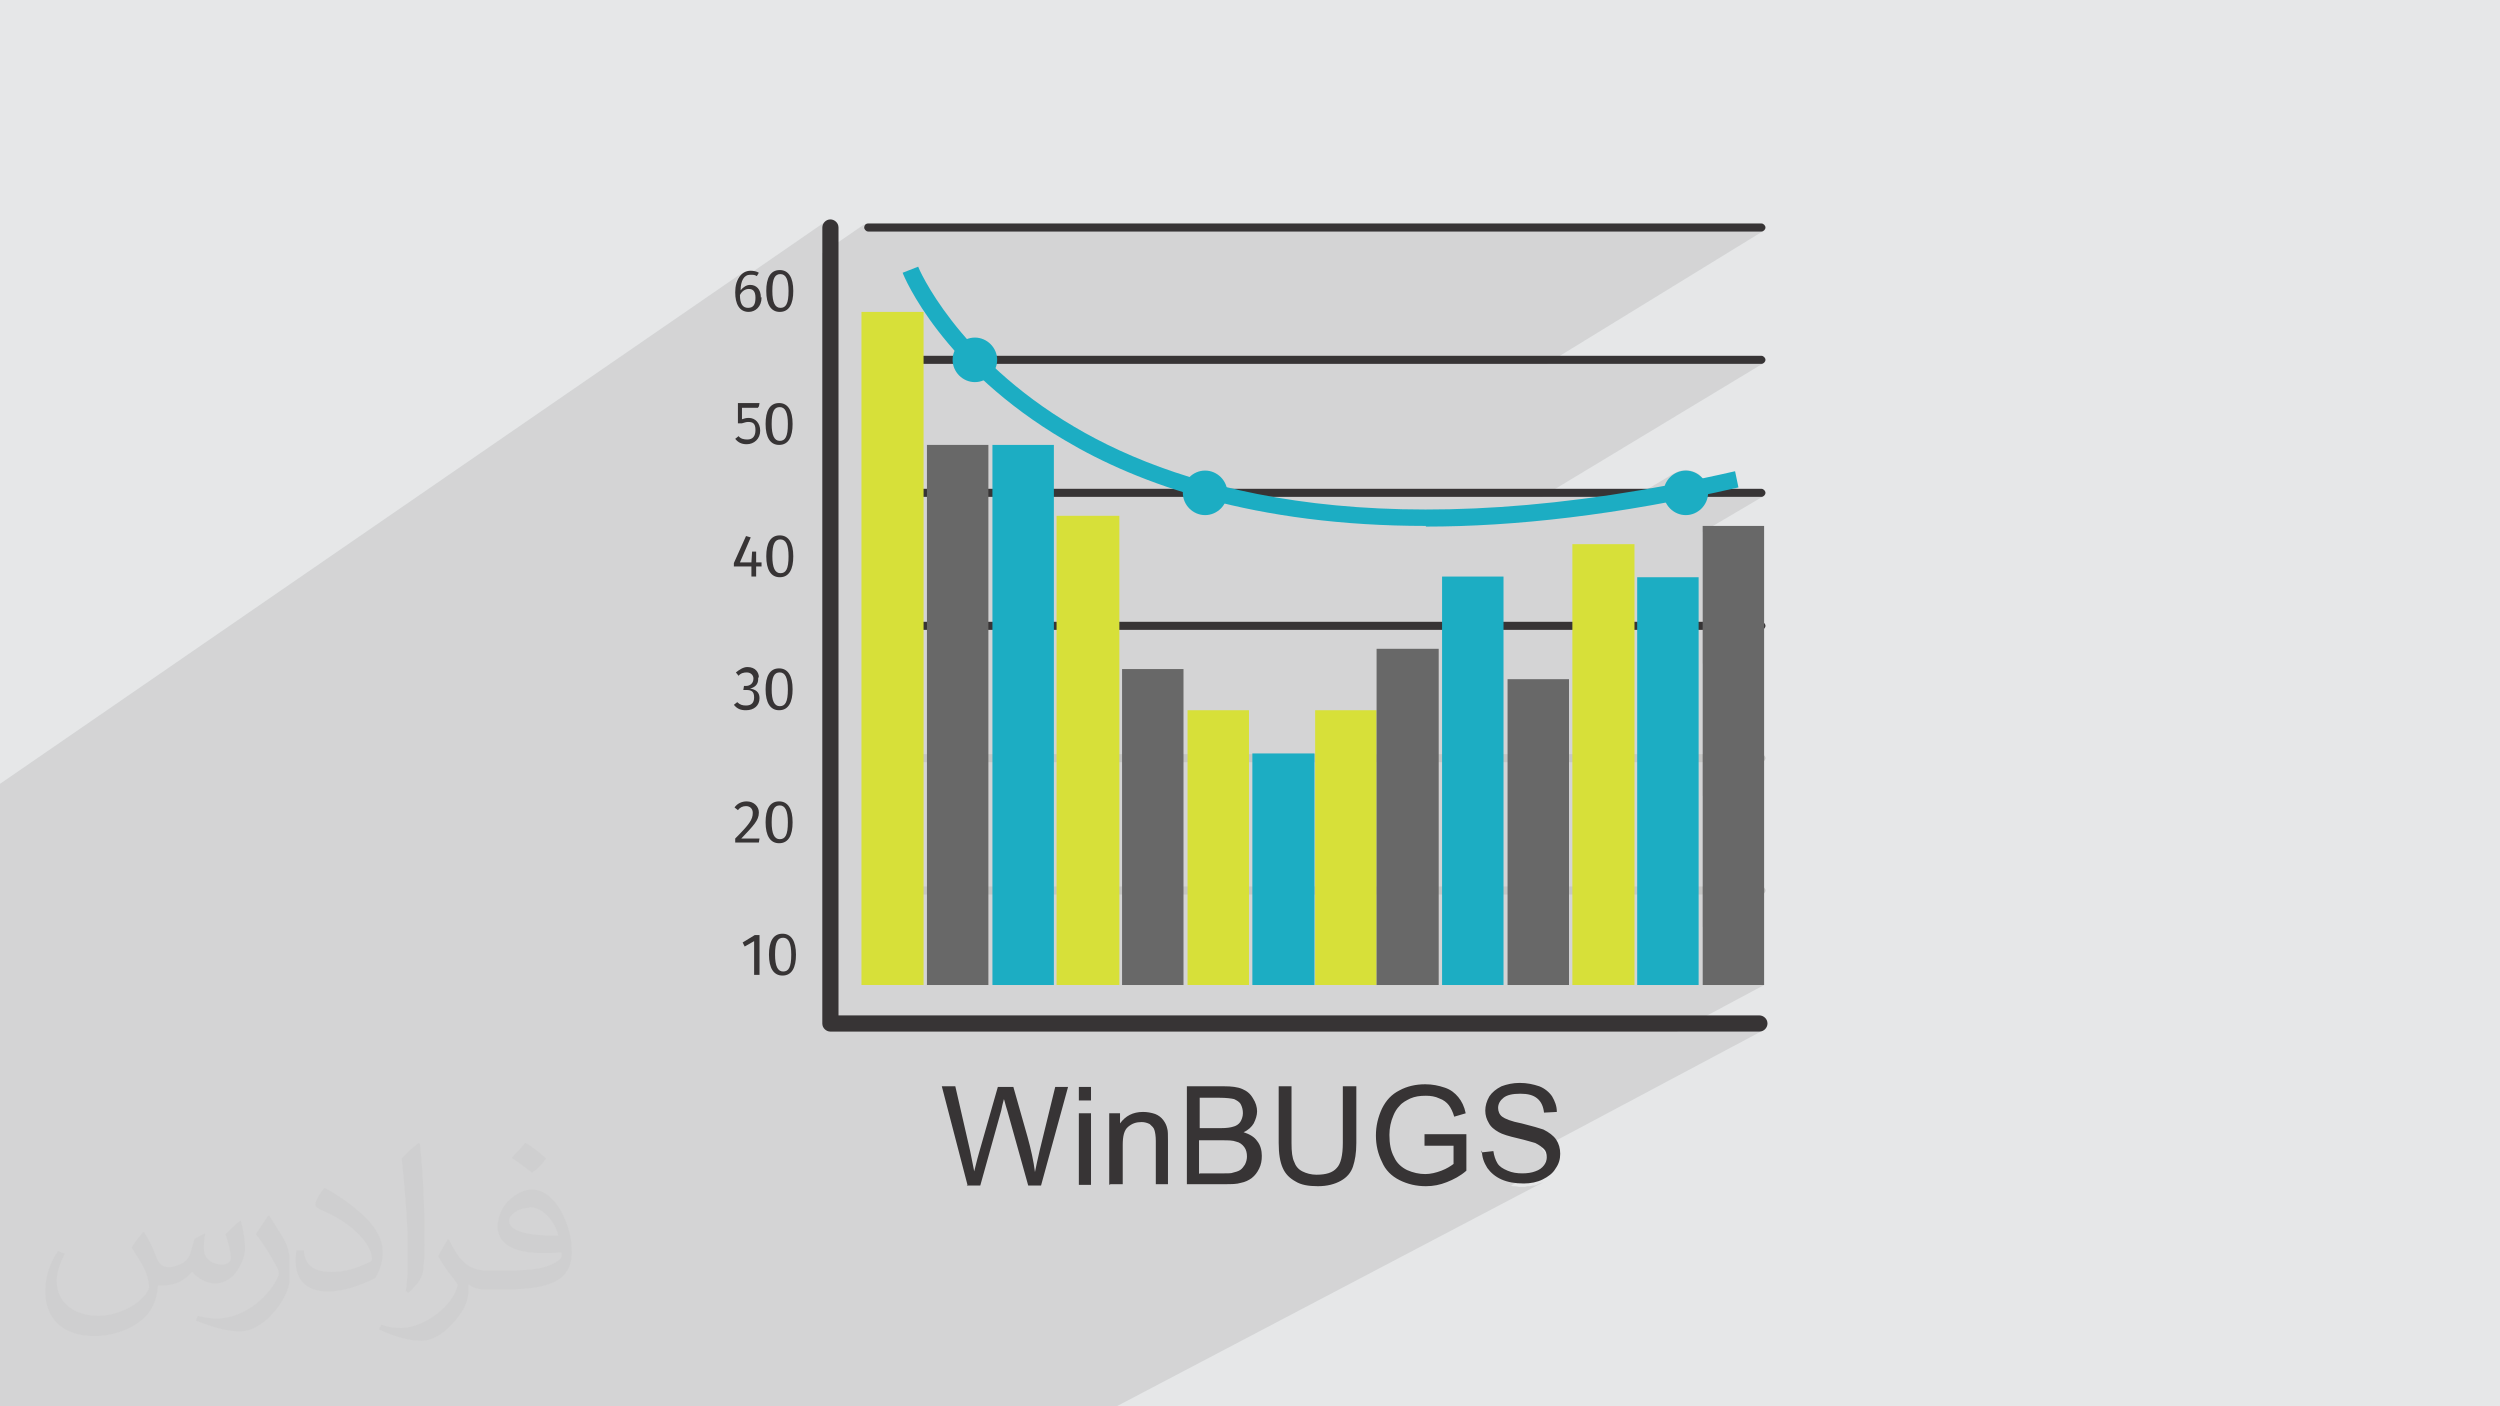 <?xml version="1.0" encoding="UTF-8"?>
<!DOCTYPE svg PUBLIC "-//W3C//DTD SVG 1.1//EN" "http://www.w3.org/Graphics/SVG/1.1/DTD/svg11.dtd">
<!-- Creator: CorelDRAW 2017 -->
<svg xmlns="http://www.w3.org/2000/svg" xml:space="preserve" width="3.703in" height="2.083in" version="1.1" style="shape-rendering:geometricPrecision; text-rendering:geometricPrecision; image-rendering:optimizeQuality; fill-rule:evenodd; clip-rule:evenodd"
viewBox="0 0 3703 2083"
 xmlns:xlink="http://www.w3.org/1999/xlink"
 xmlns:xodm="http://www.corel.com/coreldraw/odm/2003">
 <defs>
  <style type="text/css">
   <![CDATA[
    .fil0 {fill:#E6E7E8}
    .fil5 {fill:#373435;fill-rule:nonzero}
    .fil8 {fill:#1CADC3;fill-rule:nonzero}
    .fil4 {fill:#373435;fill-rule:nonzero}
    .fil7 {fill:#686868;fill-rule:nonzero}
    .fil3 {fill:#C5C5C4;fill-rule:nonzero}
    .fil6 {fill:#D7E039;fill-rule:nonzero}
    .fil2 {fill:#373435;fill-opacity:0.031}
    .fil1 {fill:#373435;fill-opacity:0.102}
   ]]>
  </style>
 </defs>
 <g id="Layer_x0020_1">
  <polygon class="fil0" points="0,0 3703,0 3703,2083 0,2083 "/>
  <polygon class="fil1" points="0,1951 0,1941 0,1938 0,1925 0,1921 0,1920 0,1916 0,1916 0,1913 0,1909 0,1908 0,1900 0,1896 0,1882 0,1881 0,1881 0,1879 0,1874 0,1872 0,1865 0,1818 0,1813 0,1784 0,1781 0,1778 0,1760 0,1757 0,1757 0,1753 0,1749 0,1749 0,1743 0,1741 0,1740 0,1736 0,1735 0,1734 0,1731 0,1729 0,1728 0,1727 0,1726 0,1724 0,1722 0,1721 0,1719 0,1717 0,1703 0,1701 0,1701 0,1694 0,1694 0,1665 0,1610 0,1607 0,1604 0,1600 0,1583 0,1582 0,1578 0,1573 0,1573 0,1569 0,1564 0,1563 0,1563 0,1560 0,1558 0,1554 0,1554 0,1552 0,1549 0,1544 0,1544 0,1544 0,1519 0,1519 0,1514 0,1465 0,1449 0,1428 0,1425 0,1421 0,1404 0,1400 0,1397 0,1396 0,1393 0,1387 0,1385 0,1384 0,1384 0,1378 0,1378 0,1375 0,1373 0,1368 0,1365 0,1364 0,1360 0,1358 0,1356 0,1342 0,1333 0,1321 0,1306 0,1251 0,1247 0,1244 0,1227 0,1222 0,1220 0,1219 0,1215 0,1211 0,1207 0,1206 0,1206 0,1197 0,1195 0,1188 0,1187 0,1186 0,1181 0,1180 0,1180 0,1178 0,1174 0,1170 0,1168 0,1167 0,1161 1101,403 1097,406 1094,410 1092,414 1090,418 1104,409 1107,408 1107,408 1223,328 1222,329 1220,331 1219,333 1218,335 1218,337 1218,375 1282,331 1281,332 1280,333 1280,334 1280,335 1279,336 1280,338 1280,339 1281,340 1281,341 1282,342 1283,342 1285,343 1286,343 2609,343 2610,343 2611,342 2612,342 2291,539 2609,539 2610,539 2611,539 2612,538 2284,736 2421,736 2478,702 2484,699 2490,697 2497,696 2504,697 2510,699 2516,702 2520,706 2525,711 2528,717 2530,723 2530,730 2530,732 2542,729 2559,726 2575,722 2552,736 2609,736 2610,736 2611,736 2612,735 2522,788 2522,933 2609,933 2610,933 2611,932 2522,983 2522,1129 2609,1129 2610,1129 2611,1129 2522,1179 2522,1325 2609,1325 2610,1325 2611,1324 2522,1373 2522,1459 2613,1459 2484,1528 2606,1528 2608,1528 2610,1527 2283,1701 2284,1701 2285,1703 2286,1704 2287,1705 2288,1707 2289,1708 2289,1709 2289,1711 2290,1713 2290,1714 2290,1716 2290,1718 2290,1719 2289,1721 2289,1722 2288,1724 2288,1725 2287,1727 2286,1728 2285,1730 2284,1731 2282,1732 2281,1733 2279,1735 2277,1736 2238,1756 2241,1757 2245,1757 2250,1758 2255,1758 2259,1758 2262,1757 2266,1757 2270,1756 2273,1756 2276,1755 2280,1753 2283,1752 2286,1751 1654,2083 1618,2083 1561,2083 1558,2083 1520,2083 1493,2083 1490,2083 1483,2083 1481,2083 1478,2083 1447,2083 1433,2083 1392,2083 1383,2083 1366,2083 1365,2083 1363,2083 1362,2083 1358,2083 1357,2083 1349,2083 1330,2083 1275,2083 1271,2083 1248,2083 1233,2083 1218,2083 1217,2083 1214,2083 1197,2083 1187,2083 1182,2083 1159,2083 1131,2083 1127,2083 1114,2083 1103,2083 1103,2083 1099,2083 1094,2083 1077,2083 1066,2083 1061,2083 1049,2083 1038,2083 1023,2083 1010,2083 1006,2083 1005,2083 957,2083 953,2083 935,2083 928,2083 922,2083 910,2083 910,2083 909,2083 904,2083 903,2083 902,2083 870,2083 868,2083 849,2083 838,2083 837,2083 827,2083 824,2083 811,2083 795,2083 761,2083 753,2083 749,2083 728,2083 687,2083 665,2083 660,2083 648,2083 604,2083 603,2083 577,2083 573,2083 571,2083 488,2083 484,2083 401,2083 396,2083 388,2083 333,2083 318,2083 317,2083 312,2083 307,2083 306,2083 288,2083 270,2083 269,2083 259,2083 243,2083 224,2083 224,2083 210,2083 182,2083 169,2083 161,2083 157,2083 100,2083 95,2083 89,2083 88,2083 62,2083 60,2083 55,2083 46,2083 46,2083 45,2083 29,2083 29,2083 13,2083 12,2083 9,2083 8,2083 0,2083 0,2081 0,2071 0,2071 0,2063 0,2062 0,2061 0,2007 0,1962 0,1959 0,1956 0,1952 "/>
  <path class="fil2" d="M214 1826c7,11 12,21 16,32 3,7 5,19 21,19 4,0 11,-2 17,-5 7,-3 12,-9 14,-16l6 -21 15 -8 1 1c-2,8 -2,15 -2,21 0,18 15,24 27,24 7,0 13,-3 13,-10 0,-8 -4,-23 -8,-35 7,-7 14,-14 22,-20l1 1c4,15 6,30 6,40 0,10 -4,20 -8,27 -7,14 -20,25 -36,25 -12,0 -25,-6 -34,-17l-1 0c-9,11 -22,20 -43,20l-7 0c-1,14 -4,24 -9,33 -13,25 -50,42 -85,42 -49,0 -73,-28 -73,-66 0,-23 8,-45 19,-60l10 4c-7,14 -12,27 -12,40 0,35 29,52 62,52 31,0 68,-20 75,-42 -2,-25 -12,-36 -26,-59 4,-7 10,-15 17,-23l1 0 0 0 1 1 0 0 0 0 0 0 0 0 0 0 0 0 0 0zm565 -133c10,6 20,14 30,23 -6,8 -12,15 -21,21 -10,-8 -20,-15 -30,-22 7,-8 14,-15 20,-22l1 0 0 0 0 0zm5 96c-17,0 -30,11 -30,19 0,17 33,23 73,22 -5,-20 -22,-42 -43,-42l0 0 0 1 0 0 0 0 0 0 0 0 0 0 0 0 0 0zm-37 93c22,0 41,-1 55,-4 16,-4 30,-12 30,-18 0,-2 0,-3 -1,-5 -9,1 -19,1 -29,1 -29,0 -52,-7 -61,-23 -2,-4 -4,-10 -4,-15 0,-16 7,-32 19,-42 10,-9 21,-14 32,-14 20,0 37,17 48,42 6,14 11,30 11,51 0,14 -4,25 -12,34 -16,16 -45,21 -90,21l-20 0 0 0 -5 0c-11,0 -19,-2 -25,-7l-1 0c0,3 0,5 0,7 0,10 -3,23 -10,33 -20,30 -42,43 -60,43 -19,0 -42,-7 -63,-17l4 -7c7,3 16,5 29,5 34,0 78,-33 84,-64 -1,-2 -4,-6 -7,-10 -10,-12 -16,-22 -22,-32 5,-10 10,-18 14,-25l2 0c14,29 27,46 57,46l4 0 0 0 21 0 0 0 0 0 0 0 0 0 0 0 0 0 0 0 0 0zm-146 31c2,-14 3,-29 3,-43l0 -21c0,-39 -5,-96 -9,-133 7,-8 17,-17 25,-23l2 1c5,47 7,101 7,151 0,13 -1,26 -2,35 -1,12 -7,21 -22,35l-3 -2 0 0 -1 0 0 0 0 0 0 0 0 0 0 0 0 0zm-151 -62c1,19 10,33 41,33 20,0 36,-5 55,-14 3,-1 5,-3 5,-5 0,-12 -9,-27 -24,-41 -14,-13 -34,-25 -52,-32 -6,-3 -8,-5 -8,-8 0,-5 7,-17 13,-24l2 0c20,11 43,27 60,44 16,16 25,33 25,51 0,13 -4,26 -11,38 -22,11 -47,20 -70,20 -29,0 -48,-14 -48,-45 0,-3 0,-9 1,-16l10 0 0 0 1 -1 0 0 0 0 0 0 0 0 0 0 0 0 0 0zm-52 -52l18 29c7,11 13,22 13,41l0 24c0,19 -12,40 -32,60 -16,14 -29,19 -42,19 -19,0 -40,-6 -65,-16l3 -7c8,2 17,4 28,4 36,0 72,-26 89,-58 2,-4 3,-7 3,-9 0,-4 -2,-8 -4,-11 -9,-17 -19,-33 -30,-47 6,-9 12,-18 18,-27l2 0 0 0 -1 -2 0 0 0 0 0 0z"/>
  <g id="_2459063834688">
   <g>
    <path class="fil3" d="M2609 1325l-1323 0c-3,0 -6,-2 -6,-6 0,-3 2,-6 6,-6l1323 0c3,0 6,3 6,6 0,3 -3,6 -6,6z"/>
    <path class="fil3" d="M2609 1129l-1323 0c-3,0 -6,-3 -6,-6 0,-3 2,-6 6,-6l1323 0c3,0 6,3 6,6 0,3 -3,6 -6,6z"/>
    <path class="fil4" d="M2609 933l-1323 0c-3,0 -6,-3 -6,-6 0,-3 2,-6 6,-6l1323 0c3,0 6,3 6,6 0,3 -3,6 -6,6z"/>
    <path class="fil4" d="M2609 736l-1323 0c-3,0 -6,-3 -6,-6 0,-3 2,-6 6,-6l1323 0c3,0 6,3 6,6 0,3 -3,6 -6,6z"/>
    <path class="fil4" d="M2609 539l-1323 0c-3,0 -6,-3 -6,-6 0,-3 2,-6 6,-6l1323 0c3,0 6,3 6,6 0,3 -3,6 -6,6z"/>
    <path class="fil4" d="M2609 343l-1323 0c-3,0 -6,-3 -6,-6 0,-3 2,-6 6,-6l1323 0c3,0 6,3 6,6 0,3 -3,6 -6,6z"/>
    <path class="fil5" d="M2606 1528l-1376 0c-6,0 -12,-5 -12,-12l0 -1179c0,-6 5,-12 12,-12 6,0 12,5 12,12l0 1167 1364 0c6,0 12,5 12,12 0,6 -5,12 -12,12l0 0z"/>
    <polygon class="fil4" points="1125,1444 1117,1444 1117,1394 1103,1402 1100,1396 1118,1385 1125,1385 "/>
    <path class="fil4" d="M1148 1414c0,17 4,25 12,25 8,0 12,-6 12,-25 0,-17 -4,-25 -12,-25 -8,0 -12,6 -12,25zm31 0c0,19 -6,31 -20,31 -13,0 -20,-11 -20,-31 0,-19 6,-31 20,-31 13,0 20,11 20,31z"/>
    <path class="fil4" d="M1124 1204c0,11 -8,19 -26,38l27 0 -1 6 -35 0 0 -6c21,-21 26,-28 26,-38 0,-6 -4,-10 -10,-10 -5,0 -9,2 -12,6l-5 -4c4,-6 11,-9 18,-9 11,0 18,8 18,16l0 0z"/>
    <path class="fil4" d="M1143 1218c0,17 4,25 12,25 8,0 12,-6 12,-25 0,-17 -4,-25 -12,-25 -8,0 -12,6 -12,25zm31 0c0,19 -6,31 -20,31 -13,0 -20,-11 -20,-31 0,-19 6,-31 20,-31 13,0 20,11 20,31z"/>
    <path class="fil4" d="M1123 1006c0,8 -5,12 -12,14 8,1 14,5 14,14 0,11 -8,18 -20,18 -8,0 -13,-2 -18,-8l5 -4c4,4 8,5 13,5 8,0 12,-4 12,-12 0,-9 -4,-11 -12,-11l-4 0 1 -6 3 0c5,0 11,-3 11,-11 0,-5 -4,-9 -10,-9 -4,0 -9,1 -12,5l-4 -5c5,-4 11,-8 17,-8 12,0 17,8 17,15l0 0 -1 1z"/>
    <path class="fil4" d="M1143 1021c0,17 4,25 12,25 8,0 12,-6 12,-25 0,-17 -4,-25 -12,-25 -8,0 -12,6 -12,25zm31 0c0,19 -6,31 -20,31 -13,0 -20,-11 -20,-31 0,-19 6,-31 20,-31 13,0 20,11 20,31z"/>
    <polygon class="fil4" points="1128,839 1120,839 1120,854 1113,854 1113,839 1087,839 1087,834 1105,794 1112,796 1096,833 1113,833 1114,817 1120,817 1120,833 1128,833 "/>
    <path class="fil4" d="M1144 824c0,17 4,25 12,25 8,0 12,-6 12,-25 0,-17 -4,-25 -12,-25 -8,0 -12,6 -12,25zm31 0c0,19 -6,31 -20,31 -13,0 -20,-11 -20,-31 0,-19 6,-31 20,-31 13,0 20,11 20,31z"/>
    <path class="fil4" d="M1123 604l-24 0 0 17c3,-1 6,-2 10,-2 10,0 17,8 17,19 0,12 -9,20 -20,20 -8,0 -13,-3 -17,-8l5 -4c3,4 8,5 13,5 8,0 12,-5 12,-14 0,-10 -4,-12 -11,-12 -3,0 -5,1 -9,2l-6 0 0 -30 32 0 -1 6 0 0 -1 -1z"/>
    <path class="fil4" d="M1143 628c0,17 4,25 12,25 8,0 12,-6 12,-25 0,-17 -4,-25 -12,-25 -8,0 -12,6 -12,25zm31 0c0,19 -6,31 -20,31 -13,0 -20,-11 -20,-31 0,-19 6,-31 20,-31 13,0 20,11 20,31z"/>
    <path class="fil4" d="M1119 441c0,-10 -4,-13 -10,-13 -5,0 -10,3 -13,9 0,13 4,19 12,19 8,0 11,-5 11,-15zm9 0c0,13 -9,21 -19,21 -14,0 -20,-12 -20,-29 0,-19 9,-32 23,-32 4,0 9,1 12,3l-3 5c-3,-2 -5,-2 -10,-2 -9,0 -14,9 -14,23 4,-5 9,-8 14,-8 9,0 16,6 16,19l0 0 2 -1z"/>
    <path class="fil4" d="M1144 431c0,17 4,25 12,25 8,0 12,-6 12,-25 0,-17 -4,-25 -12,-25 -8,0 -12,6 -12,25zm31 0c0,19 -6,31 -20,31 -13,0 -20,-11 -20,-31 0,-19 6,-31 20,-31 13,0 20,11 20,31z"/>
    <polygon class="fil6" points="1276,1459 1368,1459 1368,462 1276,462 "/>
    <polygon class="fil7" points="1373,1459 1464,1459 1464,659 1373,659 "/>
    <polygon class="fil8" points="1470,1459 1561,1459 1561,659 1470,659 "/>
    <polygon class="fil6" points="1565,1459 1658,1459 1658,764 1565,764 "/>
    <polygon class="fil7" points="1662,1459 1753,1459 1753,991 1662,991 "/>
    <polygon class="fil6" points="1759,1459 1850,1459 1850,1052 1759,1052 "/>
    <polygon class="fil8" points="1855,1459 1947,1459 1947,1116 1855,1116 "/>
    <path class="fil8" d="M2112 779c-254,0 -426,-62 -535,-127 -182,-107 -238,-242 -240,-248l23 -9c0,1 56,134 231,237 162,96 464,184 979,66l5 24c-178,41 -332,58 -463,58l0 -1z"/>
    <path class="fil8" d="M2530 730c0,18 -15,33 -33,33 -18,0 -33,-15 -33,-33 0,-18 15,-33 33,-33 18,0 33,15 33,33z"/>
    <path class="fil8" d="M1818 730c0,18 -15,33 -33,33 -18,0 -33,-15 -33,-33 0,-18 15,-33 33,-33 18,0 33,15 33,33z"/>
    <path class="fil8" d="M1477 533c0,18 -15,33 -33,33 -18,0 -33,-15 -33,-33 0,-18 15,-33 33,-33 18,0 33,15 33,33z"/>
    <polygon class="fil6" points="1948,1459 2039,1459 2039,1052 1948,1052 "/>
    <polygon class="fil7" points="2039,1459 2131,1459 2131,961 2039,961 "/>
    <polygon class="fil8" points="2136,1459 2227,1459 2227,854 2136,854 "/>
    <polygon class="fil7" points="2233,1459 2324,1459 2324,1006 2233,1006 "/>
    <polygon class="fil6" points="2329,1459 2421,1459 2421,806 2329,806 "/>
    <polygon class="fil8" points="2425,1459 2516,1459 2516,855 2425,855 "/>
    <polygon class="fil7" points="2522,1459 2613,1459 2613,779 2522,779 "/>
   </g>
   <path class="fil5" d="M1433 1755l-38 -146 20 0 22 96c2,10 4,20 6,30 4,-16 6,-24 7,-27l28 -98 23 0 21 74c5,18 9,36 11,52 2,-9 4,-20 7,-32l23 -94 19 0 -40 146 -19 0 -31 -111c-3,-9 -4,-15 -5,-17 -2,7 -3,12 -4,17l-31 111 -20 0zm165 -125l0 -20 18 0 0 20 -18 0zm0 125l0 -106 18 0 0 106 -18 0zm45 0l0 -106 16 0 0 15c8,-11 19,-17 34,-17 6,0 12,1 18,3 5,2 9,5 12,9 3,4 5,8 6,13 1,3 1,9 1,17l0 65 -18 0 0 -64c0,-7 -1,-13 -2,-16 -1,-4 -4,-6 -7,-9 -4,-2 -8,-3 -12,-3 -8,0 -14,2 -20,7 -6,5 -8,14 -8,27l0 58 -18 0zm115 0l0 -146 55 0c11,0 20,1 27,4 7,3 12,7 16,14 4,6 6,13 6,19 0,6 -2,12 -5,18 -3,5 -8,10 -15,13 9,3 16,7 20,13 5,6 7,14 7,22 0,7 -1,13 -4,19 -3,6 -6,10 -11,14 -4,3 -10,6 -16,7 -6,2 -14,2 -24,2l-56 0zm19 -84l31 0c9,0 15,-1 18,-2 5,-1 9,-4 11,-7 2,-3 4,-8 4,-13 0,-5 -1,-9 -3,-13 -2,-4 -6,-6 -10,-8 -4,-1 -12,-2 -22,-2l-29 0 0 44zm0 67l36 0c6,0 11,0 13,-1 4,-1 8,-2 11,-4 3,-2 5,-5 7,-8 2,-4 3,-8 3,-12 0,-5 -1,-10 -4,-14 -3,-4 -7,-7 -12,-8 -5,-2 -12,-2 -21,-2l-34 0 0 50zm213 -129l19 0 0 84c0,15 -2,26 -5,35 -3,9 -9,16 -18,21 -9,5 -20,8 -34,8 -14,0 -25,-2 -33,-7 -9,-5 -15,-11 -19,-20 -4,-9 -6,-21 -6,-37l0 -84 19 0 0 84c0,13 1,22 4,28 2,6 6,11 12,14 6,3 13,5 21,5 14,0 24,-3 30,-10 6,-6 9,-19 9,-37l0 -84zm120 88l0 -17 62 0 0 54c-9,8 -19,13 -29,17 -10,4 -20,6 -31,6 -14,0 -27,-3 -39,-9 -12,-6 -21,-15 -26,-27 -6,-12 -9,-25 -9,-39 0,-14 3,-27 9,-40 6,-12 14,-21 26,-27 11,-6 24,-9 38,-9 11,0 20,2 29,5 9,3 15,8 20,14 5,6 9,14 11,24l-17 5c-2,-7 -5,-13 -8,-17 -3,-4 -8,-8 -14,-10 -6,-3 -13,-4 -20,-4 -9,0 -16,1 -23,4 -6,3 -12,6 -16,11 -4,4 -7,9 -9,14 -4,9 -6,19 -6,29 0,13 2,24 7,33 4,9 11,15 19,19 9,4 18,6 27,6 8,0 16,-2 24,-5 8,-3 14,-7 18,-10l0 -27 -43 0zm84 10l18 -2c1,7 3,13 6,18 3,5 8,8 15,11 7,3 14,4 22,4 7,0 14,-1 19,-3 6,-2 10,-5 13,-9 3,-4 4,-8 4,-12 0,-5 -1,-9 -4,-12 -3,-3 -7,-6 -13,-9 -4,-1 -13,-4 -26,-7 -13,-3 -23,-6 -28,-9 -7,-4 -12,-8 -15,-14 -3,-5 -5,-11 -5,-18 0,-7 2,-14 6,-21 4,-6 10,-11 18,-15 8,-3 17,-5 27,-5 11,0 20,2 29,5 8,3 15,9 19,15 4,7 7,14 7,23l-19 1c-1,-9 -4,-16 -10,-21 -6,-5 -14,-7 -25,-7 -12,0 -20,2 -25,6 -5,4 -8,9 -8,15 0,5 2,10 6,13 4,3 13,7 29,10 16,4 26,7 32,9 8,4 15,9 19,15 4,6 6,13 6,21 0,8 -2,15 -7,22 -4,7 -11,12 -19,16 -8,4 -18,6 -28,6 -13,0 -24,-2 -33,-6 -9,-4 -16,-10 -21,-17 -5,-8 -8,-16 -8,-26z"/>
  </g>
 </g>
</svg>
